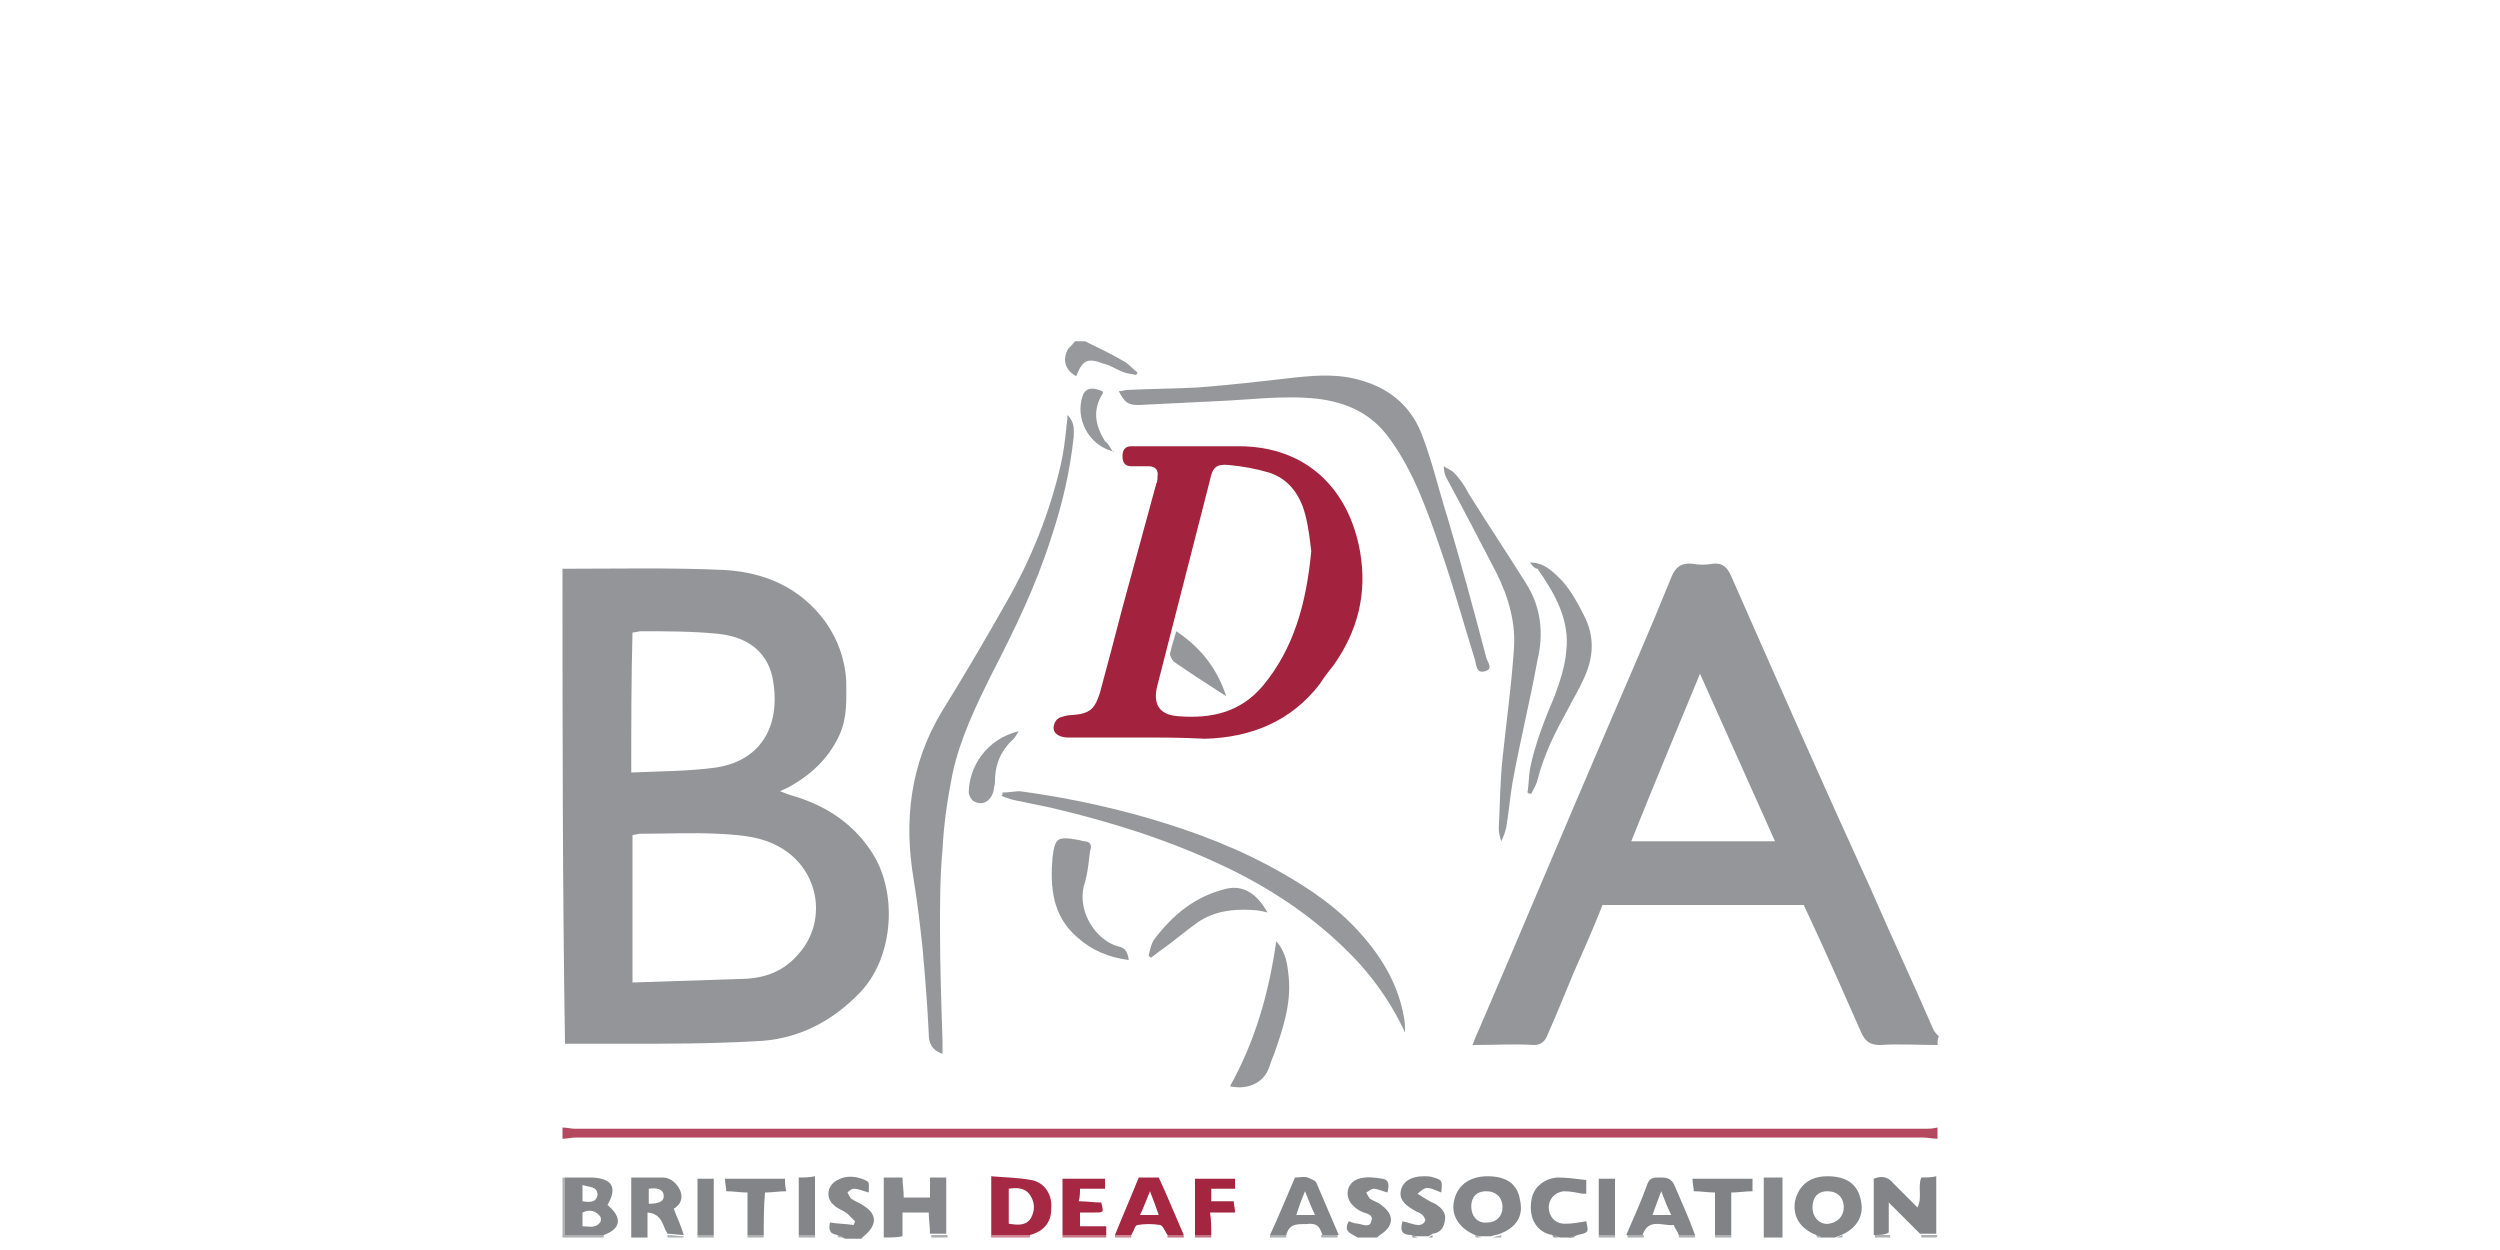 <?xml version="1.0" encoding="UTF-8"?> <!-- Generator: Adobe Illustrator 22.1.0, SVG Export Plug-In . SVG Version: 6.00 Build 0) --> <svg xmlns="http://www.w3.org/2000/svg" xmlns:xlink="http://www.w3.org/1999/xlink" id="Layer_1" x="0px" y="0px" viewBox="0 0 200 100" style="enable-background:new 0 0 200 100;" xml:space="preserve"> <style type="text/css"> .st0{fill:#939598;} .st1{fill:#949699;} .st2{fill:#B3485E;} .st3{fill:#828487;} .st4{fill:#86888B;} .st5{fill:#858789;} .st6{fill:#848689;} .st7{fill:#838588;} .st8{fill:#97999C;} .st9{fill:#AFB0B2;} .st10{fill:#C57585;} .st11{fill:#CD8795;} .st12{fill:#A3233E;} .st13{fill:#95979A;} .st14{fill:#96989B;} .st15{fill:#A62943;} .st16{fill:#A52741;} .st17{fill:#808285;} .st18{fill:#A4253F;} </style> <g id="uiDcfH.tif"> <g> <path class="st0" d="M45,45.5c4.3,0,8.7-0.1,13,0.1c3.2,0.2,6,1.4,8,4.1c1,1.4,1.6,3,1.7,4.8c0,1.4,0.1,2.8-0.5,4.2 c-0.8,1.8-2.1,3.1-3.8,4.1c-0.3,0.2-0.6,0.3-1,0.5c0.3,0.1,0.5,0.2,0.8,0.3c2.9,0.8,5.3,2.4,6.8,5c1.8,3.2,1.4,8.1-1.2,10.8 c-2.3,2.4-5.1,3.8-8.4,3.9c-3.5,0.2-6.9,0.2-10.4,0.2c-1.6,0-3.2,0-4.8,0C45,70.9,45,58.2,45,45.5z M50.6,78.6 c3.1-0.1,6.1-0.2,9.1-0.3c1.7-0.1,3.1-0.7,4.2-2c2.2-2.5,1.7-6.3-1-8.2c-1.7-1.2-3.6-1.3-5.5-1.4c-2-0.1-4.1,0-6.2,0 c-0.2,0-0.4,0.1-0.6,0.1C50.6,70.7,50.6,74.6,50.6,78.6z M50.5,61.8c2.3-0.1,4.6-0.1,6.8-0.4c3.8-0.6,5.2-3.6,4.5-7.2 c-0.5-2.3-2.3-3.3-4.4-3.5c-2-0.2-4.1-0.2-6.1-0.2c-0.2,0-0.5,0.1-0.7,0.1C50.5,54.2,50.5,57.9,50.5,61.8z"></path> <path class="st1" d="M155,83.6c-1.5,0-3.1-0.1-4.6,0c-0.8,0-1.2-0.3-1.5-1c-1.5-3.4-3-6.8-4.6-10.2c-5.3,0-10.7,0-16.1,0 c-0.7,1.8-1.5,3.6-2.3,5.4c-0.7,1.7-1.4,3.4-2.1,5c-0.2,0.5-0.5,0.8-1.1,0.8c-1.6-0.1-3.1,0-4.9,0c0.2-0.5,0.3-0.8,0.5-1.2 c3.4-7.9,6.7-15.8,10.1-23.7c1.8-4.2,3.6-8.3,5.3-12.5c0.3-0.8,0.8-1.2,1.7-1.1c0.5,0.1,1.1,0.1,1.6,0c0.8-0.1,1.2,0.3,1.5,1 c3.7,8.4,7.4,16.8,11.2,25.1c1.6,3.7,3.3,7.3,4.9,11c0.1,0.3,0.3,0.5,0.5,0.7C155,83.2,155,83.4,155,83.6z M142,67.3 c-2-4.5-4-8.9-6-13.4c-1.9,4.6-3.7,8.9-5.5,13.4C134.4,67.3,138.2,67.3,142,67.3z"></path> <path class="st2" d="M155,91.1c-0.4,0-0.8-0.1-1.2-0.1c-35.9,0-71.8,0-107.7,0c-0.4,0-0.7,0.1-1.1,0.1c0-0.3,0-0.6,0-0.9 c0.3,0,0.7,0.1,1,0.1c36,0,72,0,107.9,0c0.4,0,0.7,0,1.1-0.1C155,90.5,155,90.8,155,91.1z"></path> <path class="st3" d="M149.9,98.8c0-1.5,0-3,0-4.5c0.7-0.3,1.2-0.1,1.6,0.4c0.6,0.6,1.2,1.2,1.9,1.9c0.4-0.8,0-1.6,0.3-2.4 c0.4,0,0.8,0,1.2-0.1c0,1.5,0,3.1,0,4.6c-0.4,0-0.9,0-1.3,0c-0.8-0.8-1.6-1.6-2.5-2.5c0,0.9,0,1.7,0,2.4 C150.8,98.8,150.4,98.8,149.9,98.8z"></path> <path class="st4" d="M70.7,99c0-1.6,0-3.1,0-4.8c0.5,0,0.9,0,1.5,0c0,0.5,0.1,1,0.1,1.6c0.7,0,1.4,0,2.1,0c0-0.5,0-1,0-1.6 c0.5,0,0.8,0,1.3,0c0,1.5,0,3,0,4.5c-0.4,0-0.9,0-1.3,0c0-0.6-0.1-1.1-0.1-1.7c-0.8,0-1.4,0-2.1,0c0,0.7,0,1.3,0,1.9 C71.8,99,71.3,99,70.7,99z"></path> <path class="st5" d="M145.3,98.8c-1.3-0.5-1.9-1.5-1.7-2.7c0.3-1.3,1.2-2,2.6-2c1.6,0,2.5,0.7,2.7,2.1c0.2,1.1-0.4,2.1-1.6,2.6 c-0.2,0.1-0.3,0.1-0.5,0.2c-0.4,0-0.7,0-1.1,0C145.6,98.9,145.4,98.9,145.3,98.8z M147.5,96.6c0-0.8-0.5-1.3-1.3-1.3 c-0.8,0-1.2,0.5-1.2,1.3c0,0.8,0.6,1.4,1.3,1.3C147,97.8,147.5,97.3,147.5,96.6z"></path> <path class="st6" d="M118,98.8c-1.2-0.5-1.9-1.5-1.7-2.6c0.2-1.3,1.2-2.1,2.7-2.1c1.5,0,2.4,0.6,2.6,1.9c0.3,1.3-0.3,2.2-1.6,2.7 c-0.2,0.1-0.5,0.1-0.7,0.2c-0.3,0-0.6,0-0.9,0C118.3,98.9,118.2,98.9,118,98.8z M120.2,96.6c0-0.8-0.5-1.3-1.3-1.3 c-0.8,0-1.2,0.5-1.2,1.2c0,0.8,0.5,1.4,1.3,1.3C119.7,97.8,120.2,97.3,120.2,96.6z"></path> <path class="st6" d="M50.5,99c0-1.6,0-3.1,0-4.8c0.9,0,1.7,0,2.5,0c0.6,0,1.1,0.4,1.4,1c0.3,0.7,0,1.2-0.5,1.5 c0.3,0.8,0.6,1.4,0.8,2.1c-0.4,0-0.9-0.1-1.3-0.1C53,98.1,53,97.1,51.8,97c0,0.7,0,1.4,0,2C51.4,99,50.9,99,50.5,99z M51.9,95.1 c0,0.5,0,0.8,0,1.2c0.6,0,1.2-0.1,1.2-0.6C53.1,95.1,52.5,95,51.9,95.1z"></path> <path class="st7" d="M124.2,98.8c-1.3-0.2-1.9-1.4-1.7-2.7c0.1-1,0.9-1.8,2.1-1.9c0.7,0,1.5,0.1,2.3,0.2c0,0.5,0,0.8,0,1.1 c-0.1,0-0.2,0-0.3,0c-0.5-0.1-1-0.2-1.5-0.2c-0.8,0.1-1.2,0.7-1.2,1.3c0,0.7,0.5,1.3,1.3,1.3c0.6,0,1.1-0.1,1.7-0.2 c0.2,0.9,0.2,0.9-0.7,1.1c-0.2,0.1-0.3,0.1-0.5,0.2c-0.3,0-0.6,0-0.9,0C124.5,98.9,124.3,98.9,124.2,98.8z"></path> <path class="st5" d="M108.6,99c-0.4-0.3-1.2-0.4-0.7-1.3c0.3,0.1,0.5,0.2,0.8,0.2c0.4,0.1,0.9,0.3,1-0.2c0.2-0.5-0.3-0.6-0.6-0.7 c-0.3-0.1-0.6-0.3-0.8-0.5c-0.8-0.7-0.6-1.9,0.4-2.2c0.6-0.2,1.3-0.1,1.9,0c0.6,0.1,0.5,0.6,0.4,1.1c-0.4-0.1-0.8-0.3-1.1-0.3 c-0.2,0-0.4,0.2-0.6,0.3c0.1,0.2,0.2,0.4,0.3,0.5c0.3,0.2,0.7,0.3,0.9,0.5c1.1,0.8,1,1.7-0.1,2.4c-0.1,0.1-0.2,0.1-0.2,0.2 C109.6,99,109.1,99,108.6,99z"></path> <path class="st5" d="M67,98.8c-0.7-0.1-0.7-0.5-0.6-1c0.6,0.1,1.2,0.1,1.9,0.2c0-0.1,0.1-0.2,0.1-0.3c-0.2-0.2-0.4-0.4-0.6-0.6 c-0.4-0.3-0.8-0.4-1.1-0.7c-0.7-0.6-0.5-1.6,0.3-2c0.7-0.4,1.5-0.3,2.2,0c0.4,0.2,0.3,0.2,0.3,1c-0.4-0.1-0.8-0.3-1.2-0.3 c-0.2,0-0.4,0.2-0.5,0.3c0.1,0.2,0.2,0.4,0.3,0.5c0.3,0.2,0.6,0.3,0.9,0.5c1.2,0.7,1.2,1.6,0.1,2.5c-0.1,0.1-0.1,0.1-0.2,0.2 c-0.4,0-0.9,0-1.3,0C67.3,98.9,67.1,98.9,67,98.8z"></path> <path class="st5" d="M112.9,98.8c-0.8,0-0.9-0.4-0.7-1.1c0.5,0.1,0.9,0.3,1.3,0.3c0.2,0,0.4-0.1,0.5-0.3c0.1-0.1-0.1-0.4-0.2-0.5 c-0.2-0.2-0.4-0.2-0.7-0.4c-0.9-0.5-1.2-1-1-1.7c0.2-0.6,0.8-1,1.8-1c0.3,0,0.5,0,0.8,0.1c0.7,0.2,0.7,0.3,0.6,1.2 c-1.2-0.5-1.2-0.5-1.9,0.1c0.5,0.3,0.9,0.6,1.4,0.8c0.5,0.3,0.9,0.7,0.8,1.3c-0.1,0.6-0.3,1-1,1.1c-0.1,0.1-0.2,0.1-0.3,0.2 c-0.3,0-0.6,0-0.9,0C113.3,98.9,113.1,98.9,112.9,98.8z"></path> <path class="st8" d="M86.8,27.3c1,0.5,2.1,1,3.1,1.6c0.4,0.2,0.7,0.6,1.1,0.9c0,0.1-0.1,0.1-0.1,0.2c-0.4-0.1-0.8-0.1-1.2-0.3 c-0.5-0.2-0.9-0.5-1.4-0.6c-1.3-0.5-1.7-0.3-2.2,1c-0.9-0.5-1.1-1.3-0.7-2.1c0.1-0.2,0.4-0.4,0.6-0.7 C86.2,27.3,86.5,27.3,86.8,27.3z"></path> <path class="st4" d="M141.1,99c0-1.6,0-3.1,0-4.8c0.5,0,1,0,1.5,0c0,1.6,0,3.2,0,4.8C142.2,99,141.7,99,141.1,99z"></path> <path class="st9" d="M45,94.2c0.1,0,0.2,0,0.2,0c0,1.5,0,3,0,4.6c1.1,0,2.1,0,3.1,0c0,0.1,0,0.1,0,0.2c-1.1,0-2.2,0-3.3,0 C45,97.4,45,95.8,45,94.2z"></path> <path class="st10" d="M88.5,98.8c0,0.1,0,0.2,0,0.2c-1.2,0-2.3,0-3.5,0c0-0.1,0-0.2,0-0.2C86.2,98.8,87.4,98.8,88.5,98.8z"></path> <path class="st11" d="M79.3,99c0-0.1-0.1-0.1,0-0.2c1,0,2.1,0,3.1,0c0,0.1,0,0.1,0,0.2C81.4,99,80.3,99,79.3,99z"></path> <path class="st10" d="M95.6,99c0-0.1,0-0.2,0-0.2c0.4,0,0.9,0,1.3,0c0,0.1,0,0.2,0,0.2C96.5,99,96,99,95.6,99z"></path> <path class="st9" d="M102.9,98.8c0,0.1,0,0.1,0,0.2c-0.4,0-0.9,0-1.3,0c0-0.1,0-0.2,0-0.2C102,98.8,102.4,98.8,102.9,98.8z"></path> <path class="st9" d="M105.7,99c0-0.1,0-0.2,0-0.2c0.4,0,0.9,0,1.3,0c0,0.1,0,0.1,0,0.2C106.6,99,106.2,99,105.7,99z"></path> <path class="st9" d="M127.9,99c0-0.1,0-0.2,0-0.2c0.4,0,0.8,0,1.3,0c0,0.1,0,0.2,0,0.2C128.8,99,128.4,99,127.9,99z"></path> <path class="st9" d="M131.5,98.8c0,0.1,0,0.1,0,0.2c-0.4,0-0.9,0-1.3,0c0-0.1,0-0.2,0-0.2C130.6,98.8,131,98.8,131.5,98.8z"></path> <path class="st9" d="M134.3,99c0-0.1,0-0.2,0-0.2c0.4,0,0.9,0,1.3,0c0,0.1,0,0.1,0,0.2C135.2,99,134.8,99,134.3,99z"></path> <path class="st9" d="M138.5,98.8c0,0.1,0,0.2,0,0.2c-0.4,0-0.9,0-1.3,0c0-0.1,0-0.2,0-0.2C137.6,98.8,138.1,98.8,138.5,98.8z"></path> <path class="st9" d="M151.2,98.8c0,0.1,0,0.2,0.1,0.2c-0.4,0-0.9,0-1.3,0c0-0.1,0-0.1,0-0.2C150.4,98.8,150.8,98.8,151.2,98.8z"></path> <path class="st9" d="M153.7,99c0-0.1,0-0.1,0-0.2c0.4,0,0.9,0,1.3,0c0,0.1-0.1,0.2-0.1,0.2C154.5,99,154.1,99,153.7,99z"></path> <path class="st10" d="M93.4,99c0-0.1,0-0.1,0-0.2c0.4,0,0.9,0,1.3,0c0,0.1,0,0.2,0,0.2C94.3,99,93.8,99,93.4,99z"></path> <path class="st11" d="M90.5,98.8c0,0.1,0,0.2,0,0.2c-0.4,0-0.9,0-1.3,0c0-0.1,0-0.1,0-0.2C89.6,98.8,90.1,98.8,90.5,98.8z"></path> <path class="st9" d="M74.5,99c0-0.1,0-0.2,0-0.2c0.4,0,0.9,0,1.3,0c0,0.1,0,0.2,0,0.2C75.4,99,74.9,99,74.5,99z"></path> <path class="st9" d="M53.4,99c0-0.1,0-0.2,0-0.2c0.4,0,0.9,0.1,1.3,0.1c0,0.1,0,0.1-0.1,0.1C54.2,99,53.8,99,53.4,99z"></path> <path class="st9" d="M57.1,98.8c0,0.1,0,0.2,0,0.2c-0.4,0-0.9,0-1.3,0c0-0.1,0-0.1,0-0.2C56.2,98.8,56.6,98.8,57.1,98.8z"></path> <path class="st9" d="M61.1,98.8c0,0.1,0,0.1,0,0.2c-0.4,0-0.9,0-1.3,0c0-0.1,0-0.2,0-0.2C60.2,98.8,60.6,98.8,61.1,98.8z"></path> <path class="st9" d="M63.9,99c0-0.1,0-0.1,0-0.2c0.4,0,0.9,0,1.3,0c0,0.1,0,0.2,0,0.2C64.8,99,64.4,99,63.9,99z"></path> <path class="st9" d="M119.4,99c0.2-0.1,0.5-0.1,0.7-0.2c0,0.1,0,0.1,0,0.2C119.8,99,119.6,99,119.4,99z"></path> <path class="st9" d="M146.9,99c0.2-0.1,0.3-0.1,0.5-0.2c0,0.1,0,0.1,0,0.2C147.2,99,147,99,146.9,99z"></path> <path class="st9" d="M145.3,98.8c0.2,0.1,0.3,0.1,0.5,0.2c-0.1,0-0.3,0-0.4,0C145.3,98.9,145.3,98.9,145.3,98.8z"></path> <path class="st9" d="M67,98.8c0.2,0.1,0.3,0.1,0.5,0.2c-0.1,0-0.3,0-0.4,0C67,98.9,67,98.9,67,98.8z"></path> <path class="st8" d="M125.5,99c0.2-0.1,0.3-0.1,0.5-0.2c0,0.1,0,0.1-0.1,0.2C125.8,99,125.7,99,125.5,99z"></path> <path class="st8" d="M124.2,98.8c0.2,0.1,0.3,0.1,0.5,0.2c-0.1,0-0.3,0-0.4,0C124.2,98.9,124.2,98.9,124.2,98.8z"></path> <path class="st9" d="M118,98.8c0.2,0.1,0.3,0.1,0.5,0.2c-0.1,0-0.3,0-0.4,0C118,98.9,118,98.9,118,98.8z"></path> <path class="st8" d="M112.9,98.8c0.2,0.1,0.3,0.1,0.5,0.2c-0.1,0-0.3,0-0.4,0C113,98.9,113,98.9,112.9,98.8z"></path> <path class="st8" d="M114.3,99c0.1-0.1,0.2-0.1,0.3-0.2c0,0.1,0,0.1,0,0.2C114.4,99,114.4,99,114.3,99z"></path> <path class="st12" d="M91.1,59c-1.9,0-3.8,0-5.7,0c-0.3,0-0.7-0.1-0.9-0.3c-0.4-0.3-0.2-1.1,0.3-1.3c0.3-0.1,0.6-0.2,1-0.2 c1.4-0.1,1.8-0.5,2.2-1.8c0.6-2.2,1.2-4.5,1.8-6.8c0.9-3.3,1.8-6.6,2.7-9.9c0.1-0.2,0.1-0.4,0.1-0.6c0.1-0.5-0.2-0.8-0.7-0.8 c-0.5,0-1,0-1.4,0c-0.5,0-0.7-0.3-0.7-0.8c0-0.5,0.2-0.8,0.7-0.8c0.2,0,0.4,0,0.7,0c2.6,0,5.3,0,7.9,0c5.4,0,8.8,3.4,9.7,8.4 c0.6,3.4-0.2,6.4-2.1,9.1c-0.4,0.5-0.8,1-1.1,1.5c-2.3,3-5.5,4.3-9.2,4.4C94.6,59,92.8,59,91.1,59C91.1,59,91.1,59,91.1,59z M104.9,44.1c-0.1-0.8-0.2-1.9-0.5-3c-0.4-1.5-1.3-2.8-2.9-3.3c-1-0.3-2.1-0.5-3.2-0.6c-1-0.1-1.3,0.2-1.5,1.2 c-1.4,5.5-2.8,10.9-4.2,16.4c-0.4,1.5,0.1,2.4,1.7,2.5c2.6,0.2,4.9-0.3,6.7-2.4C103.5,51.9,104.5,48.3,104.9,44.1z"></path> <path class="st13" d="M75.4,84.3c-0.9-0.3-1.1-0.9-1.1-1.6c-0.1-2.3-0.3-4.6-0.5-6.9c-0.2-1.8-0.4-3.6-0.7-5.4 c-0.8-4.7-0.3-9.2,2.2-13.4c1.8-2.9,3.5-5.8,5.2-8.8c2-3.5,3.5-7.2,4.4-11.2c0.2-0.9,0.3-1.8,0.4-2.7c0-0.3,0.1-0.6,0.1-1.1 c0.6,0.6,0.5,1.2,0.5,1.7c-0.3,2.8-0.9,5.4-1.8,8.1c-1.2,3.8-2.9,7.3-4.7,10.8c-1.3,2.6-2.6,5.3-3.2,8.1c-0.4,2-0.7,4-0.8,6.1 c-0.2,2.1-0.2,4.2-0.2,6.2c0,3,0.1,6,0.2,9C75.4,83.7,75.4,83.9,75.4,84.3z"></path> <path class="st13" d="M89.5,31.3c0.3,0,0.5-0.1,0.6-0.1c1.9-0.1,3.8-0.1,5.7-0.2c2.6-0.2,5.2-0.5,7.8-0.8c1.9-0.2,3.7-0.3,5.5,0.3 c2.3,0.7,3.9,2.2,4.7,4.4c0.8,2.1,1.3,4.3,2,6.5c1.1,3.7,2.1,7.4,3.1,11.2c0.1,0.4,0.6,0.9-0.1,1.1c-0.7,0.2-0.7-0.5-0.8-0.9 c-0.9-2.9-1.7-5.8-2.7-8.7c-1.1-3.2-2.2-6.4-4.2-9.1c-1.4-1.9-3.3-2.8-5.7-3.1c-2.8-0.3-5.5,0.1-8.2,0.2c-2,0.1-4.1,0.2-6.1,0.3 C90.2,32.4,90,32.2,89.5,31.3z"></path> <path class="st14" d="M80.2,63.4c0.5,0,1-0.1,1.4-0.1c3,0.4,6,1,9,1.8c3.7,1,7.4,2.3,10.8,4.1c2.6,1.4,5,2.9,7,5 c1.9,2,3.4,4.3,3.9,7.1c0.1,0.4,0.1,0.9,0.1,1.3c-1.2-2.6-2.9-4.9-4.9-6.8c-2.9-2.8-6.3-5-10-6.7c-4.3-2-8.8-3.4-13.5-4.5 c-1-0.2-1.9-0.4-2.9-0.6c-0.4-0.1-0.7-0.2-1.1-0.4C80.2,63.7,80.2,63.6,80.2,63.4z"></path> <path class="st14" d="M120.1,67.3c-0.1-0.3-0.2-0.7-0.2-1c0.1-1.9,0.1-3.7,0.3-5.6c0.3-2.9,0.7-5.7,0.9-8.6 c0.2-2.2-0.4-4.3-1.4-6.3c-1.3-2.5-2.6-5-4-7.6c-0.1-0.2-0.2-0.5-0.2-0.9c0.3,0.2,0.6,0.3,0.8,0.5c0.5,0.5,0.9,1.1,1.2,1.7 c1.5,2.4,3.1,4.8,4.6,7.2c1.2,1.9,1.4,4,0.9,6.1c-0.6,3.3-1.4,6.5-2,9.8c-0.2,1.2-0.3,2.4-0.5,3.6c-0.1,0.4-0.2,0.7-0.4,1.1 C120.2,67.3,120.2,67.3,120.1,67.3z"></path> <path class="st14" d="M122.4,45c1.2,0,1.9,0.8,2.6,1.5c0.7,0.8,1.2,1.7,1.7,2.7c0.9,1.7,0.8,3.4,0,5.1c-0.4,0.9-0.9,1.7-1.3,2.5 c-1,1.8-1.9,3.6-2.4,5.6c-0.1,0.4-0.3,0.7-0.5,1.1c-0.1,0-0.2,0-0.3-0.1c0.1-0.6,0.1-1.3,0.2-1.9c0.4-2,1.2-4,2-5.9 c0.4-1.1,0.8-2.3,0.9-3.5c0.3-2.5-0.9-4.6-2.3-6.6C122.8,45.5,122.6,45.3,122.4,45z"></path> <path class="st13" d="M90.3,76.8c-1.6-0.2-3-0.8-4.1-1.8c-2-1.7-2.2-4-2-6.4c0.2-1.6,0.4-1.7,2.1-1.4c0.1,0,0.3,0.1,0.4,0.1 c0.5,0,0.7,0.3,0.5,0.8C87.1,69,87,70,86.7,70.9c-0.5,2.1,1,4.3,2.7,4.8C90,75.8,90.2,76.1,90.3,76.8z"></path> <path class="st13" d="M98.4,86.9c2-3.6,3.1-7.4,3.7-11.6c0.8,0.9,0.9,1.9,1,2.9c0.2,2.2-0.5,4.2-1.2,6.2c-0.2,0.4-0.3,0.9-0.5,1.3 C100.9,86.7,99.7,87.2,98.4,86.9z"></path> <path class="st14" d="M91.9,76.4c0.1-0.4,0.2-0.9,0.4-1.2c1.5-2,3.3-3.5,5.8-4.1c1.3-0.3,2.4,0.3,3.3,1.9 c-0.4-0.1-0.8-0.2-1.2-0.2c-1.6-0.1-3.1,0.1-4.4,1c-1,0.7-1.9,1.5-2.9,2.2c-0.3,0.2-0.5,0.4-0.8,0.6C92,76.6,91.9,76.5,91.9,76.4z "></path> <path class="st8" d="M81.5,58.5c-0.2,0.3-0.3,0.5-0.4,0.6c-1,0.9-1.5,2-1.5,3.4c0,0.3-0.1,0.5-0.1,0.7c-0.2,0.9-0.9,1.3-1.6,0.9 c-0.2-0.1-0.4-0.5-0.4-0.7C77.5,61.4,78.9,59.1,81.5,58.5z"></path> <path class="st14" d="M89,36.1c-1.9-0.5-3-2.6-2.4-4.4c0.2-0.6,0.7-0.8,1.6-0.4c0,0.1,0.1,0.2,0,0.2c-0.8,1.3-0.6,2.5,0.2,3.8 C88.7,35.5,88.8,35.8,89,36.1L89,36.1z"></path> <path class="st14" d="M89,36.1c0,0,0.1,0.1,0.1,0.1C89.1,36.1,89.1,36.1,89,36.1L89,36.1z"></path> <path class="st15" d="M82.4,98.8c-1,0-2.1,0-3.1,0c0-1.5,0-3,0-4.7c1.1,0.1,2.1,0.1,3.2,0.3c1.1,0.2,1.7,1.2,1.6,2.3 C84.1,97.8,83.5,98.5,82.4,98.8z M80.7,97.9c0.7,0.1,1.4,0.2,1.8-0.5c0.3-0.6,0.3-1.2-0.1-1.8C82,95,81.3,95,80.7,95.1 C80.7,96.1,80.7,97,80.7,97.9z"></path> <path class="st6" d="M48.3,98.8c-1,0-2,0-3.1,0c0-1.6,0-3.1,0-4.6c0.7,0,1.5,0,2.2,0c1.6,0.1,2,0.8,1.2,2.2 C49.8,97.4,49.7,98.3,48.3,98.8z M46.6,98.1c0.5,0,1,0.2,1.4-0.3c0.1-0.1,0.1-0.4,0-0.5c-0.3-0.4-0.8-0.6-1.4-0.3 C46.6,97.3,46.6,97.7,46.6,98.1z M46.6,94.8c0,0.5,0,0.9,0,1.3c0.6,0.1,1.1,0.1,1.2-0.5C47.8,94.9,47.2,95,46.6,94.8z"></path> <path class="st7" d="M135.6,98.8c-0.4,0-0.9,0-1.3,0c-0.1-0.3-0.3-0.5-0.4-0.8c-0.9,0.1-2-0.6-2.5,0.8c-0.4,0-0.9,0-1.3,0 c0.6-1.4,1.2-2.7,1.7-4.1c0.2-0.5,0.5-0.5,1-0.5c0.4,0,0.8,0,1.1,0.5C134.5,96.1,135.1,97.4,135.6,98.8z M133.7,97.2 c-0.3-0.6-0.5-1.1-0.8-1.9c-0.3,0.8-0.5,1.3-0.7,1.9C132.8,97.2,133.2,97.2,133.7,97.2z"></path> <path class="st16" d="M90.5,98.8c-0.4,0-0.9,0-1.3,0c0.6-1.5,1.3-3.1,1.9-4.6c0.6,0,1,0,1.6,0c0.7,1.5,1.3,3,2,4.6 c-0.4,0-0.9,0-1.3,0C93.2,98.5,93,98,92.8,98c-0.6-0.1-1.2-0.1-1.8,0C90.8,98,90.7,98.5,90.5,98.8z M92.7,97.2 c-0.2-0.6-0.4-1.1-0.7-1.9c-0.3,0.7-0.5,1.3-0.8,1.9C91.7,97.2,92.1,97.2,92.7,97.2z"></path> <path class="st7" d="M107.1,98.8c-0.4,0-0.9,0-1.3,0c-0.2-0.5-0.3-0.9-1-0.9c-0.8,0.1-1.6-0.2-1.9,0.9c-0.4,0-0.9,0-1.3,0 c0.7-1.5,1.3-3,2-4.6c0.4,0,0.7-0.1,1,0c0.2,0.1,0.6,0.2,0.7,0.4C105.9,96,106.5,97.4,107.1,98.8z M105.2,97.2 c-0.3-0.6-0.5-1.2-0.8-1.9c-0.3,0.7-0.5,1.3-0.7,1.9C104.2,97.2,104.6,97.2,105.2,97.2z"></path> <path class="st16" d="M88.5,98.8c-1.2,0-2.3,0-3.5,0c0-1.5,0-3,0-4.5c1.2,0,2.3,0,3.4,0c0,0.3,0,0.5,0,0.8c-0.7,0-1.3,0-2,0 c0,0.3,0,0.6-0.1,1c0.6,0,1.2,0.1,1.8,0.1c0.2,0.8,0.2,0.8-0.5,0.8c-0.4,0-0.8,0-1.2,0c0,0.4,0,0.6,0,1.1c0.7,0,1.3,0,2.1,0 C88.5,98.4,88.5,98.6,88.5,98.8z"></path> <path class="st3" d="M61.1,98.8c-0.4,0-0.9,0-1.3,0c0-1.1,0-2.3,0-3.4c-0.6,0-1.1-0.1-1.7-0.1c0-0.3-0.1-0.6-0.1-1 c1.6,0,3.2,0,4.8,0c0,0.3,0,0.6,0.1,1c-0.6,0-1.1,0.1-1.7,0.1C61.1,96.5,61.1,97.6,61.1,98.8z"></path> <path class="st17" d="M138.5,98.8c-0.4,0-0.9,0-1.3,0c0-1.1,0-2.3,0-3.4c-0.6,0-1.1-0.1-1.7-0.1c0-0.3-0.1-0.6-0.1-1 c1.6,0,3.2,0,4.8,0c0,0.3,0,0.6,0,1c-0.6,0-1.1,0.1-1.7,0.1C138.5,96.5,138.5,97.6,138.5,98.8z"></path> <path class="st18" d="M96.9,98.8c-0.4,0-0.9,0-1.3,0c0-1.5,0-3,0-4.5c1.1,0,2.1,0,3.2,0c0,0.2,0,0.5,0,0.8c-0.7,0-1.2,0-1.9,0 c0,0.4,0,0.7,0,1c0.6,0,1.2,0,1.8,0c0,0.3,0.1,0.5,0.1,0.9c-0.7,0-1.3,0-2,0C96.9,97.6,96.9,98.2,96.9,98.8z"></path> <path class="st7" d="M65.2,98.8c-0.4,0-0.9,0-1.3,0c0-1.5,0-3,0-4.6c0.4,0,0.8,0,1.3-0.1C65.2,95.7,65.2,97.2,65.2,98.8z"></path> <path class="st3" d="M57.1,98.8c-0.4,0-0.9,0-1.3,0c0-1.5,0-3,0-4.5c0.4,0,0.8,0,1.3,0C57.1,95.7,57.1,97.2,57.1,98.8z"></path> <path class="st17" d="M129.2,98.8c-0.4,0-0.8,0-1.3,0c0-1.5,0-3,0-4.5c0.4,0,0.8,0,1.3,0C129.2,95.7,129.2,97.3,129.2,98.8z"></path> <path class="st13" d="M98.1,55.7c-1.4-0.9-2.8-1.8-4.1-2.7c-0.2-0.1-0.4-0.5-0.4-0.7c0.1-0.5,0.3-1.1,0.5-1.8 C96.2,51.9,97.4,53.6,98.1,55.7z"></path> </g> </g> </svg> 